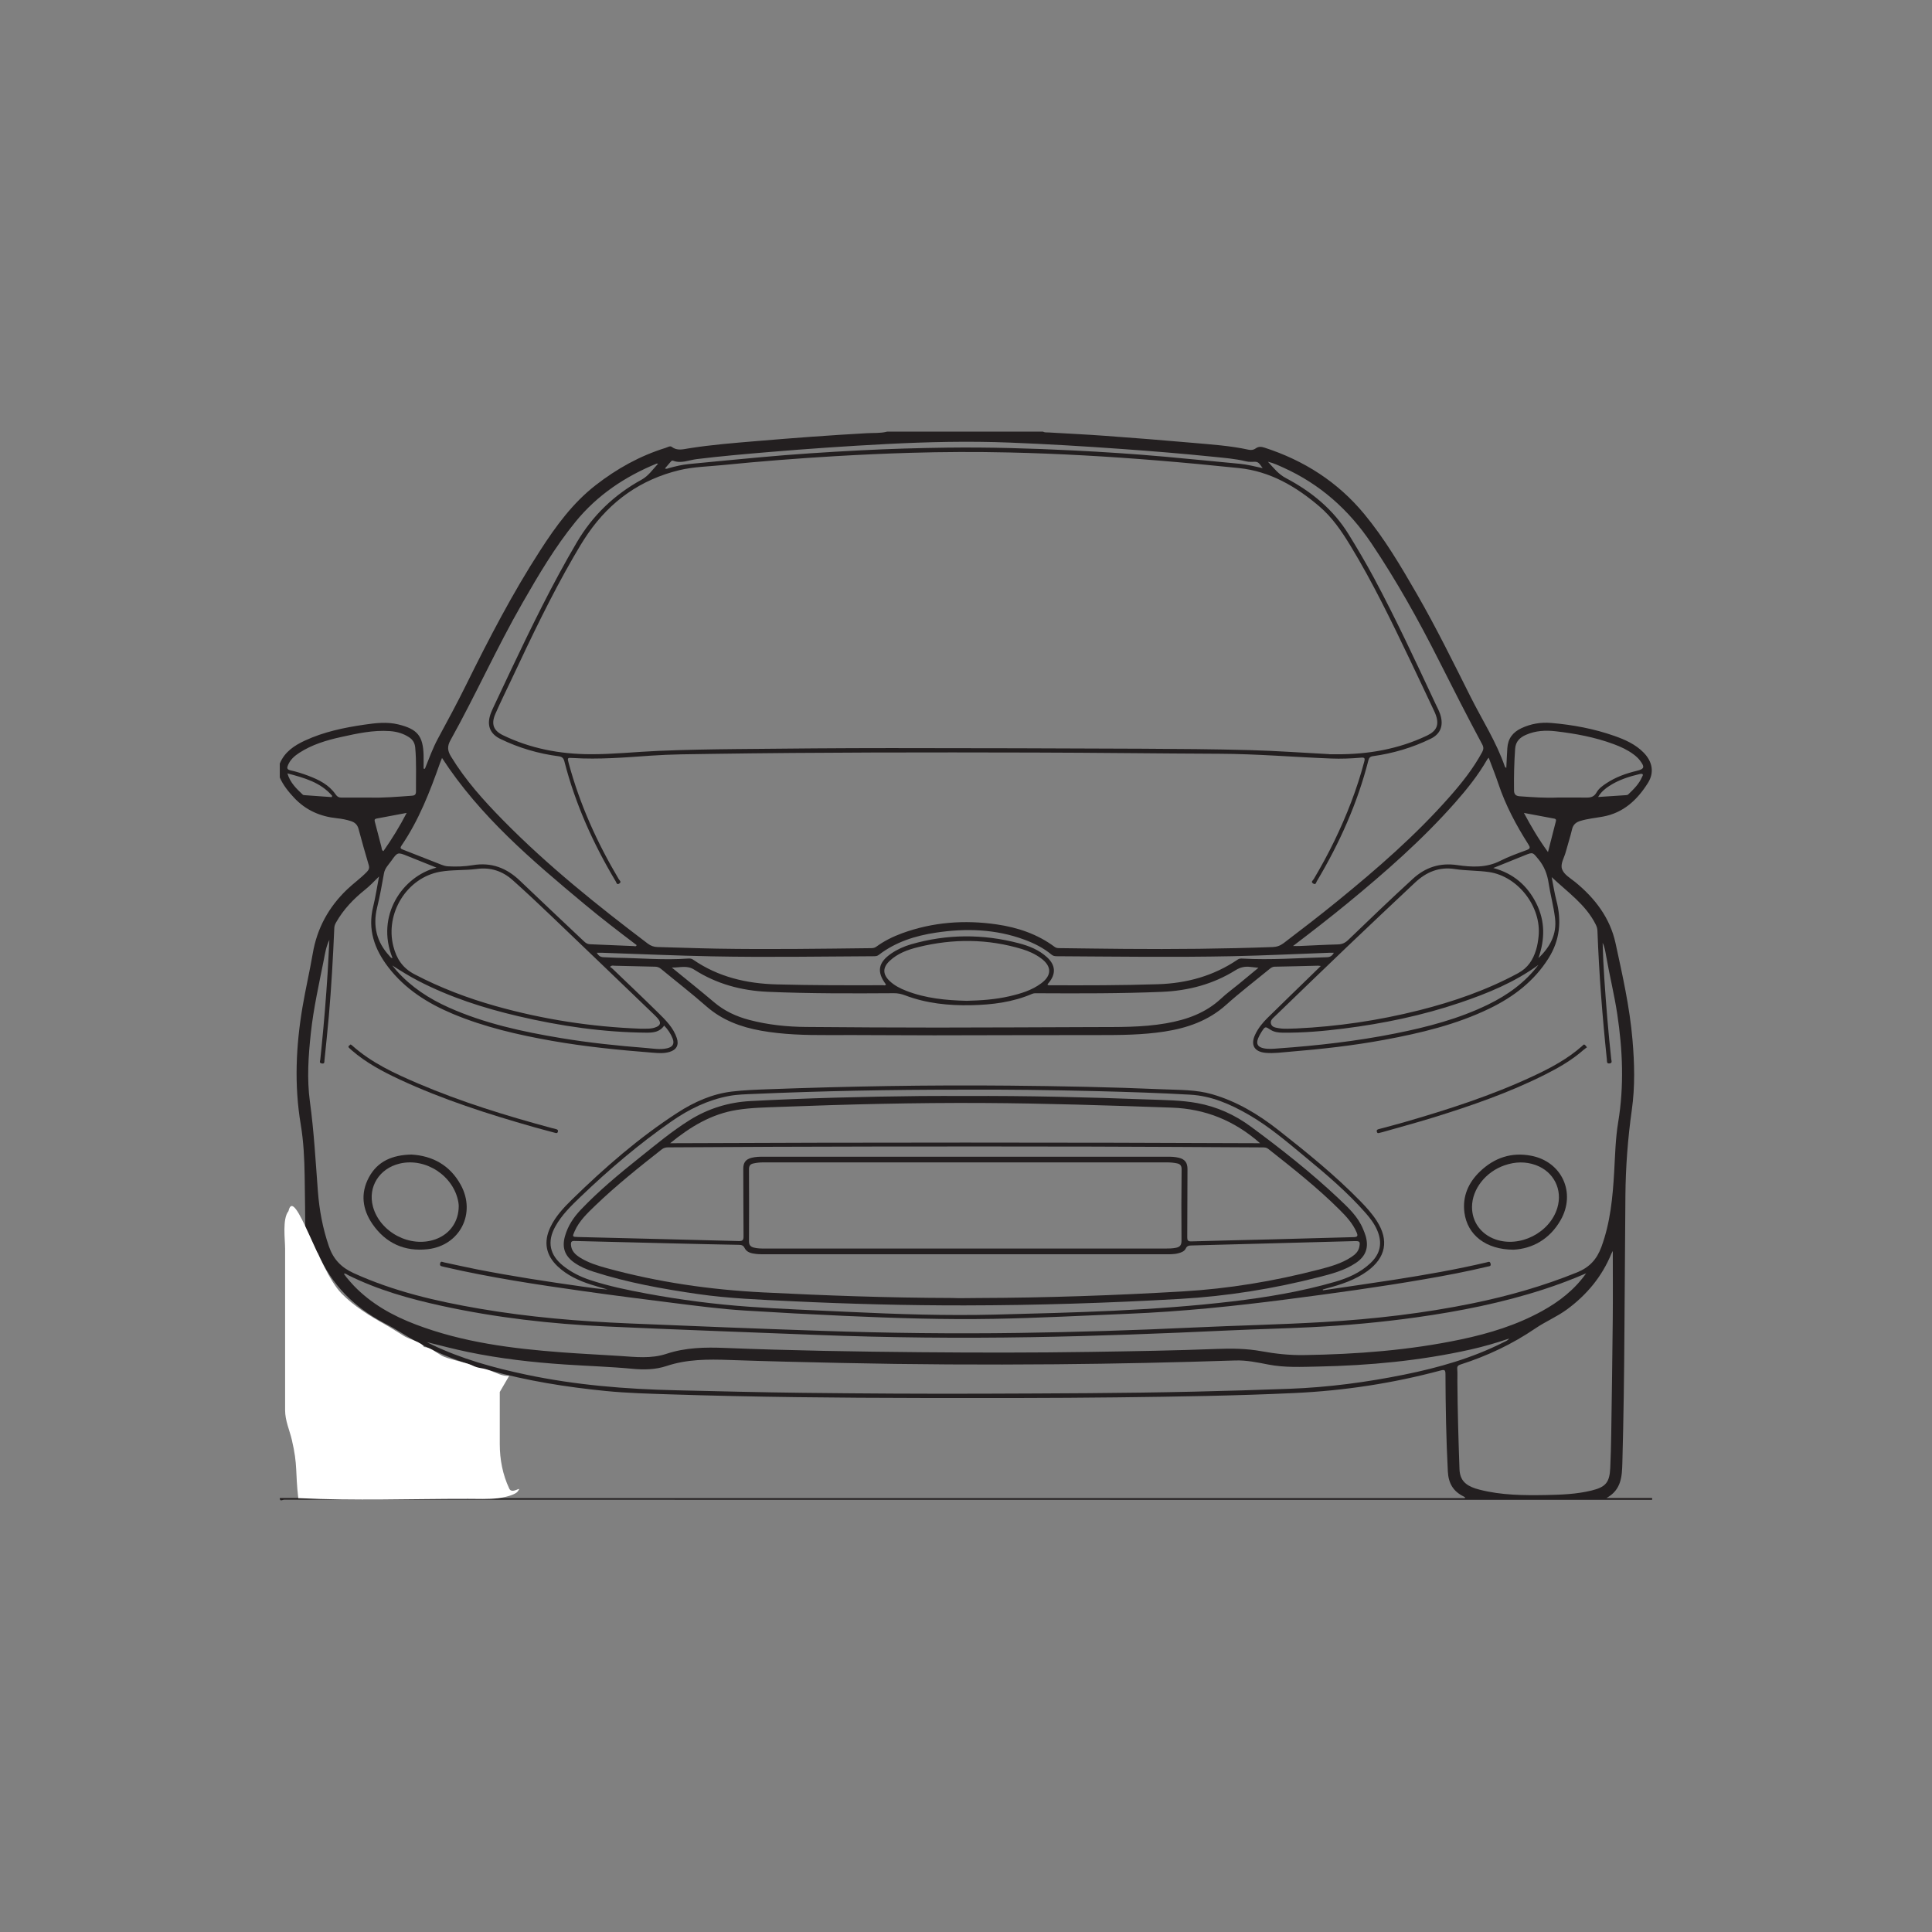 <?xml version="1.0" encoding="UTF-8"?>
<svg xmlns="http://www.w3.org/2000/svg" xmlns:xlink="http://www.w3.org/1999/xlink" width="360pt" height="360pt" viewBox="0 0 360 360" version="1.1">
<rect x="0" y="0" width="360" height="360" fill="#808080" stroke="none"/>
<g id="surface1">
<path style=" stroke:none;fill-rule:evenodd;fill:rgb(13.73%,12.16%,12.549%);fill-opacity:1;" d="M 61.816 148.531 C 61.844 148.453 61.871 148.375 61.898 148.297 C 59.746 145.785 56.746 144.953 53.555 144.109 C 54.086 145.902 55.27 146.984 56.43 148.082 C 56.504 148.148 56.645 148.16 56.754 148.168 C 58.441 148.293 60.129 148.41 61.816 148.531 M 297.785 148.508 C 299.621 148.387 301.281 148.277 302.945 148.168 C 303.117 148.156 303.285 148.145 303.418 148.012 C 304.414 147.051 305.41 146.094 305.961 144.789 C 306.035 144.621 306.23 144.414 306.051 144.246 C 305.961 144.16 305.723 144.188 305.566 144.223 C 303.543 144.699 301.578 145.324 299.828 146.477 C 299.066 146.977 298.355 147.551 297.785 148.508 M 75.777 151.473 C 73.844 151.84 72.023 152.188 70.199 152.52 C 69.758 152.602 69.758 152.816 69.863 153.191 C 70.285 154.742 70.668 156.301 71.078 157.852 C 71.145 158.102 71.086 158.43 71.445 158.594 C 73.027 156.336 74.469 154.008 75.777 151.473 M 283.961 151.477 C 285.309 154.012 286.711 156.387 288.445 158.77 C 288.961 156.738 289.43 154.883 289.914 153.031 C 289.992 152.738 289.91 152.594 289.629 152.539 C 287.777 152.191 285.926 151.844 283.961 151.477 M 81.332 161.672 C 79.391 160.895 77.668 160.203 75.945 159.512 C 74.098 158.77 74.082 158.762 72.922 160.395 C 72.402 161.133 71.719 161.758 71.547 162.738 C 71.172 164.859 70.789 166.984 70.277 169.074 C 69.426 172.547 70.18 175.559 72.605 178.164 C 72.742 178.309 72.844 178.551 73.137 178.512 C 69.945 170.629 75.012 163.285 81.332 161.672 M 278.254 161.738 C 282.031 162.758 284.594 165.016 286.258 168.309 C 287.938 171.633 287.879 175.051 286.668 178.523 C 288.816 176.496 290.125 174.082 289.758 171.074 C 289.496 168.883 288.898 166.734 288.562 164.547 C 288.312 162.887 287.754 161.43 286.672 160.113 C 285.594 158.805 285.668 158.742 284.059 159.395 C 282.176 160.156 280.293 160.914 278.254 161.738 M 235.281 87.23 C 234.41 85.988 234.41 86 233.137 86.059 C 232.797 86.074 232.445 86.031 232.113 85.949 C 230.145 85.473 228.133 85.324 226.133 85.117 C 220.41 84.527 214.672 84.062 208.934 83.652 C 202.043 83.156 195.148 82.746 188.246 82.473 C 180.555 82.168 172.871 82.34 165.195 82.738 C 157.891 83.117 150.598 83.617 143.312 84.23 C 138.812 84.609 134.312 85 129.828 85.547 C 128.367 85.727 126.926 86.426 125.41 85.844 C 125.215 85.766 125.09 85.91 124.977 86.043 C 124.625 86.449 124.273 86.859 123.906 87.285 C 124.199 87.438 124.402 87.293 124.613 87.234 C 125.832 86.895 127.062 86.594 128.324 86.473 C 132.734 86.043 137.145 85.617 141.555 85.215 C 147.836 84.637 154.125 84.234 160.418 83.91 C 165.766 83.637 171.121 83.477 176.473 83.41 C 184.305 83.309 192.133 83.547 199.957 83.934 C 205.676 84.215 211.391 84.594 217.094 85.102 C 221.738 85.516 226.375 85.992 231.016 86.422 C 232.438 86.555 233.816 86.918 235.281 87.23 M 73.094 179.895 C 73.375 180.238 73.645 180.59 73.941 180.918 C 76.637 183.934 79.949 186.09 83.609 187.727 C 90.281 190.711 97.355 192.242 104.516 193.43 C 109.77 194.305 115.062 194.859 120.371 195.273 C 121.684 195.379 123.004 195.637 124.324 195.328 C 125.367 195.086 125.719 194.484 125.328 193.492 C 124.977 192.602 124.445 191.816 123.754 191.102 C 122.949 192.312 121.723 192.43 120.461 192.422 C 112.395 192.359 104.465 191.199 96.629 189.367 C 90.145 187.852 83.832 185.828 77.898 182.746 C 76.25 181.891 74.676 180.91 73.094 179.895 M 286.66 179.797 C 282.203 183.051 277.184 185.102 272.027 186.848 C 264.977 189.238 257.719 190.734 250.344 191.664 C 246.578 192.137 242.793 192.469 238.984 192.422 C 238.199 192.41 237.426 192.324 236.754 191.887 C 235.754 191.238 235.754 191.223 235.078 192.262 C 234.832 192.648 234.602 193.055 234.434 193.477 C 234.016 194.527 234.363 195.102 235.484 195.336 C 236.375 195.52 237.254 195.426 238.148 195.359 C 245.496 194.836 252.805 194.008 260.035 192.562 C 265.969 191.375 271.797 189.852 277.27 187.191 C 280.93 185.41 284.176 183.078 286.66 179.797 M 68.891 148.617 C 71.457 148.691 74.008 148.465 76.562 148.285 C 77.043 148.25 77.52 148.254 77.512 147.496 C 77.488 144.762 77.621 142.031 77.371 139.301 C 77.293 138.453 76.926 137.836 76.23 137.379 C 75.141 136.668 73.93 136.32 72.656 136.23 C 69.543 136.008 66.527 136.676 63.527 137.34 C 60.801 137.941 58.129 138.746 55.75 140.289 C 54.871 140.859 54.105 141.543 53.676 142.539 C 53.441 143.086 53.43 143.391 54.164 143.551 C 55.281 143.797 56.387 144.148 57.457 144.555 C 59.41 145.293 61.273 146.211 62.512 147.992 C 62.809 148.422 63.121 148.625 63.625 148.621 C 65.383 148.609 67.137 148.617 68.891 148.617 M 290.305 148.609 C 292.09 148.609 293.875 148.598 295.66 148.617 C 296.453 148.625 297.059 148.441 297.492 147.664 C 297.895 146.934 298.602 146.43 299.301 145.965 C 301.027 144.816 302.938 144.129 304.934 143.648 C 306.418 143.297 306.535 142.938 305.559 141.676 C 305.219 141.238 304.812 140.875 304.371 140.551 C 303.25 139.719 302 139.145 300.703 138.664 C 297.203 137.363 293.562 136.688 289.871 136.262 C 287.988 136.043 286.137 136.145 284.367 136.914 C 283.207 137.414 282.418 138.16 282.324 139.531 C 282.141 142.117 282.078 144.707 282.117 147.297 C 282.129 147.934 282.379 148.316 283.148 148.371 C 285.535 148.543 287.914 148.719 290.305 148.609 M 180.129 186.488 C 182.805 186.422 185.473 186.242 188.094 185.637 C 190.203 185.148 192.273 184.535 194.039 183.211 C 196.008 181.738 195.98 180.055 194.008 178.586 C 192.934 177.789 191.73 177.238 190.457 176.852 C 184.047 174.914 177.594 174.883 171.121 176.473 C 169.156 176.957 167.254 177.641 165.746 179.074 C 164.445 180.309 164.469 181.551 165.77 182.793 C 166.66 183.641 167.738 184.184 168.871 184.625 C 172.492 186.035 176.289 186.391 180.129 186.488 M 240.934 176.277 C 241.523 176.277 241.859 176.289 242.195 176.273 C 244.551 176.176 246.91 176.035 249.266 175.98 C 250.078 175.965 250.66 175.688 251.234 175.133 C 255.211 171.301 259.199 167.477 263.273 163.746 C 265.637 161.586 268.324 160.734 271.52 161.195 C 274.227 161.586 276.938 161.73 279.535 160.414 C 281.117 159.609 282.809 159.012 284.477 158.395 C 285.184 158.133 285.141 157.891 284.785 157.332 C 282.512 153.758 280.531 150.039 279.184 146 C 278.652 144.406 278.016 142.848 277.391 141.176 C 277.238 141.371 277.156 141.453 277.102 141.547 C 275.434 144.457 273.344 147.059 271.137 149.562 C 265.043 156.465 258.141 162.512 251.043 168.344 C 247.801 171.004 244.484 173.574 240.934 176.277 M 82.363 141.234 C 82.227 141.582 82.102 141.871 81.996 142.164 C 80.098 147.539 78.047 152.84 74.801 157.582 C 74.508 158.016 74.672 158.156 75.074 158.312 C 77.48 159.25 79.883 160.211 82.293 161.145 C 82.66 161.289 83.062 161.402 83.453 161.426 C 85.008 161.52 86.578 161.465 88.102 161.211 C 91.582 160.633 94.41 161.734 96.898 164.121 C 100.844 167.906 104.836 171.637 108.805 175.395 C 109.129 175.699 109.441 175.926 109.922 175.945 C 112.652 176.047 115.383 176.18 118.113 176.289 C 118.273 176.297 118.52 176.434 118.625 176.105 C 115.355 173.625 112.09 171.129 108.934 168.496 C 99.16 160.348 89.449 152.133 82.363 141.234 M 248.543 177.531 C 248.203 177.531 247.973 177.523 247.746 177.531 C 241.703 177.75 235.664 178.051 229.621 178.176 C 218.711 178.398 207.801 178.242 196.891 178.18 C 196.539 178.176 196.234 178.129 195.938 177.883 C 194.445 176.637 192.723 175.773 190.906 175.102 C 185.527 173.109 179.988 172.941 174.395 173.785 C 170.551 174.363 166.887 175.512 163.742 177.934 C 163.469 178.145 163.176 178.176 162.852 178.18 C 152.832 178.234 142.812 178.398 132.797 178.203 C 125.949 178.074 119.105 177.762 112.258 177.535 C 111.934 177.523 111.605 177.535 111.211 177.535 C 111.543 178.164 111.973 178.355 112.535 178.367 C 113.285 178.375 114.031 178.453 114.777 178.461 C 119.266 178.516 123.746 178.945 128.238 178.609 C 128.562 178.586 128.863 178.617 129.141 178.809 C 133.848 182.062 139.129 183.285 144.785 183.43 C 151.348 183.602 157.91 183.605 164.473 183.582 C 164.68 183.582 164.934 183.703 165.09 183.445 C 163.316 181.105 163.617 179.355 166.074 177.672 C 167.199 176.902 168.434 176.348 169.734 175.969 C 176.414 174.031 183.121 174 189.836 175.758 C 191.766 176.262 193.617 176.996 195.113 178.383 C 196.715 179.867 196.789 181.492 195.387 183.172 C 195.305 183.273 195.156 183.355 195.234 183.547 C 195.312 183.559 195.395 183.586 195.473 183.586 C 202.242 183.617 209.004 183.613 215.77 183.395 C 221.168 183.223 226.145 181.844 230.629 178.801 C 230.922 178.602 231.215 178.598 231.535 178.617 C 236.773 178.918 242.004 178.504 247.238 178.367 C 247.793 178.352 248.223 178.148 248.543 177.531 M 234.496 180.328 C 233.855 180.262 233.426 180.227 233 180.172 C 232.004 180.047 231.133 180.219 230.238 180.777 C 226.043 183.398 221.441 184.609 216.5 184.816 C 208.812 185.137 201.129 185.117 193.441 185.078 C 193.07 185.074 192.691 185.035 192.332 185.188 C 188.699 186.754 184.855 187.223 180.953 187.305 C 176.754 187.391 172.617 186.973 168.656 185.469 C 167.969 185.207 167.301 185.062 166.566 185.07 C 158.734 185.121 150.906 185.145 143.078 184.809 C 138.129 184.594 133.531 183.348 129.371 180.688 C 128.004 179.812 126.734 180.316 125.18 180.289 C 127.949 182.551 130.539 184.613 133.062 186.754 C 134.996 188.395 137.211 189.414 139.633 190.051 C 143.105 190.965 146.652 191.332 150.23 191.359 C 158.348 191.422 166.469 191.477 174.586 191.473 C 184.32 191.473 194.051 191.41 203.785 191.383 C 208.301 191.367 212.824 191.461 217.305 190.676 C 221.113 190.012 224.633 188.77 227.531 186.07 C 228.578 185.09 229.754 184.242 230.867 183.328 C 232.035 182.367 233.203 181.398 234.496 180.328 M 241.516 191.641 C 249.266 191.281 256.906 190.145 264.426 188.254 C 270.828 186.641 277.027 184.496 282.863 181.344 C 284.707 180.348 285.652 178.863 286.223 176.996 C 286.477 176.168 286.609 175.316 286.695 174.457 C 287.246 168.98 282.887 163.281 277.438 162.492 C 275.344 162.191 273.191 162.262 271.098 161.934 C 268.117 161.473 265.738 162.512 263.645 164.48 C 259.41 168.461 255.172 172.449 250.969 176.461 C 246.473 180.754 242.008 185.078 237.535 189.395 C 237.145 189.77 236.645 190.16 236.832 190.773 C 237.027 191.418 237.68 191.477 238.242 191.582 C 239.328 191.781 240.422 191.652 241.516 191.641 M 119.262 191.68 C 120.383 191.672 121.375 191.77 122.301 191.367 C 123.051 191.043 123.18 190.582 122.695 189.941 C 122.418 189.578 122.082 189.254 121.754 188.938 C 115.422 182.855 109.098 176.77 102.75 170.707 C 100.379 168.438 97.984 166.191 95.539 164.008 C 93.652 162.324 91.461 161.57 88.859 161.914 C 86.586 162.215 84.234 162.039 81.984 162.441 C 75.797 163.555 71.734 170.184 73.293 176.32 C 73.879 178.625 75.004 180.375 77.23 181.539 C 82.07 184.074 87.129 185.992 92.371 187.469 C 101.211 189.957 110.23 191.336 119.262 191.68 M 79.539 250.082 C 79.789 250.215 80.039 250.348 80.297 250.473 C 85.953 253.207 91.957 254.863 98.078 256.152 C 107.234 258.082 116.512 258.84 125.848 259.055 C 133.82 259.238 141.793 259.445 149.766 259.535 C 160.91 259.664 172.051 259.73 183.195 259.691 C 196.324 259.641 209.453 259.617 222.578 259.312 C 228.48 259.176 234.379 259.004 240.277 258.781 C 247.484 258.512 254.602 257.57 261.66 256.141 C 268.074 254.844 274.336 253.062 280.211 250.094 C 280.523 249.934 280.883 249.836 281.234 249.41 C 278.742 250.262 276.371 250.938 273.965 251.477 C 264.633 253.562 255.168 254.445 245.625 254.637 C 242.52 254.699 239.418 254.863 236.328 254.262 C 234.301 253.867 232.254 253.438 230.172 253.504 C 219.035 253.867 207.898 254.117 196.754 254.211 C 183.422 254.324 170.094 254.258 156.762 253.965 C 149.797 253.812 142.832 253.66 135.871 253.41 C 131.91 253.266 128.004 253.266 124.184 254.539 C 122.141 255.219 119.992 255.262 117.855 255.055 C 113.672 254.66 109.469 254.535 105.277 254.254 C 99.211 253.852 93.184 253.164 87.23 251.93 C 84.645 251.395 82.098 250.723 79.539 250.082 M 59.156 233.305 C 59.156 233.613 59.152 233.922 59.156 234.23 C 59.215 240.965 59.273 247.703 59.344 254.434 C 59.41 260.91 59.461 267.387 59.734 273.855 C 59.828 276.059 60.461 276.922 62.539 277.547 C 63.359 277.797 64.211 277.98 65.062 278.094 C 69.699 278.715 74.359 278.742 79.016 278.395 C 81.281 278.227 83.539 277.934 85.66 277.027 C 87.004 276.453 87.676 275.551 87.758 274.004 C 88.102 267.734 88.121 261.461 88.242 255.188 C 88.254 254.617 88.055 254.402 87.535 254.238 C 84.242 253.191 81.055 251.887 78.016 250.234 C 75.945 249.109 74 247.777 71.898 246.695 C 66.141 243.723 61.727 239.438 59.156 233.305 M 300.52 233.102 C 300.391 233.344 300.316 233.461 300.266 233.582 C 298.52 237.855 295.688 241.262 291.992 243.984 C 290.129 245.355 287.973 246.246 286.086 247.535 C 281.762 250.477 277.113 252.664 272.156 254.254 C 271.719 254.395 271.492 254.566 271.535 255.09 C 271.602 255.863 271.555 256.645 271.562 257.422 C 271.598 262.859 271.762 268.297 271.953 273.734 C 272.027 275.871 273.152 276.754 274.879 277.344 C 275.148 277.434 275.426 277.512 275.707 277.582 C 279.766 278.621 283.91 278.652 288.055 278.578 C 290.902 278.523 293.754 278.422 296.543 277.742 C 299.199 277.098 299.926 276.238 300.047 273.512 C 300.137 271.469 300.195 269.422 300.227 267.379 C 300.336 260.211 300.445 253.043 300.512 245.875 C 300.555 241.676 300.52 237.473 300.52 233.102 M 295.551 237.266 C 292.941 238.398 290.289 239.398 287.586 240.273 C 279.879 242.773 271.965 244.34 263.953 245.465 C 257.422 246.383 250.863 246.98 244.281 247.305 C 239.191 247.559 234.098 247.668 229.008 247.906 C 216.699 248.48 204.387 248.957 192.07 249.164 C 178.797 249.387 165.527 249.258 152.262 248.742 C 139.176 248.234 126.086 247.762 113.004 247.168 C 102.703 246.699 92.473 245.539 82.383 243.344 C 76.332 242.027 70.391 240.359 64.816 237.578 C 64.602 237.469 64.418 237.234 64.074 237.344 C 64.254 237.59 64.41 237.832 64.59 238.047 C 65.039 238.574 65.477 239.105 65.957 239.602 C 69.203 242.965 73.184 245.176 77.5 246.812 C 86.254 250.141 95.434 251.293 104.688 251.988 C 108.277 252.262 111.871 252.422 115.461 252.66 C 118.387 252.852 121.32 253.215 124.191 252.262 C 127.75 251.082 131.402 251.016 135.109 251.168 C 147.246 251.66 159.395 251.855 171.543 251.965 C 182.078 252.059 192.617 252.07 203.152 251.906 C 211.012 251.785 218.867 251.664 226.723 251.355 C 229.516 251.246 232.293 251.277 235.062 251.781 C 237.664 252.258 240.277 252.539 242.953 252.5 C 252.812 252.348 262.609 251.613 272.277 249.57 C 277.527 248.461 282.629 246.898 287.359 244.285 C 290.562 242.516 293.402 240.309 295.551 237.266 M 272.953 279.156 C 272.969 279.105 272.984 279.059 273 279.012 C 272.91 278.957 272.828 278.891 272.73 278.844 C 270.781 277.898 269.895 276.379 269.785 274.18 C 269.469 268.137 269.363 262.098 269.34 256.051 C 269.336 255.305 269.211 255.16 268.449 255.367 C 259.527 257.758 250.438 259.141 241.215 259.57 C 230.172 260.09 219.121 260.246 208.066 260.379 C 195.945 260.523 183.824 260.508 171.703 260.492 C 156.184 260.469 140.668 260.328 125.156 259.828 C 121.043 259.691 116.922 259.594 112.828 259.188 C 105.496 258.453 98.227 257.309 91.121 255.312 C 90.559 255.156 86.746 278.875 86.82 279.156 Z M 236.254 86.035 C 237.371 87.246 238.23 88.359 239.594 89.078 C 244.344 91.586 248.414 94.895 251.285 99.543 C 252.934 102.211 254.523 104.91 256.008 107.672 C 260.102 115.301 263.742 123.152 267.414 130.988 C 267.816 131.844 268.289 132.668 268.504 133.605 C 268.93 135.453 268.27 136.832 266.586 137.656 C 263.168 139.324 259.574 140.383 255.816 140.902 C 255.301 140.977 255.102 141.211 254.977 141.688 C 252.938 149.691 249.59 157.141 245.367 164.211 C 245.238 164.43 245.199 164.926 244.715 164.645 C 244.16 164.328 244.66 164.039 244.793 163.812 C 246.172 161.488 247.465 159.117 248.645 156.68 C 250.941 151.934 252.852 147.043 254.203 141.938 C 254.387 141.25 254.262 141.121 253.551 141.184 C 251.715 141.344 249.875 141.41 248.031 141.34 C 241.129 141.074 234.242 140.48 227.328 140.453 C 215.754 140.406 204.18 140.254 192.605 140.227 C 172.594 140.176 152.582 140.18 132.574 140.473 C 128.805 140.527 125.031 140.543 121.266 140.805 C 116.441 141.145 111.621 141.543 106.773 141.246 C 105.695 141.176 105.695 141.191 105.973 142.223 C 108.035 149.883 111.266 157.035 115.312 163.84 C 115.441 164.062 115.863 164.316 115.402 164.629 C 114.93 164.949 114.867 164.461 114.738 164.242 C 110.539 157.223 107.207 149.828 105.168 141.887 C 105.008 141.27 104.742 141.008 104.102 140.922 C 100.312 140.426 96.688 139.367 93.242 137.691 C 91.477 136.836 90.762 135.414 91.262 133.516 C 91.395 133.02 91.594 132.531 91.809 132.066 C 92.914 129.695 94.031 127.332 95.152 124.969 C 99 116.863 102.922 108.805 107.48 101.059 C 110.441 96.031 114.465 92.176 119.543 89.387 C 120.852 88.668 121.613 87.484 122.625 86.398 C 122.453 86.391 122.391 86.367 122.348 86.387 C 116.445 88.805 111.277 92.266 107.223 97.246 C 103.414 101.926 100.363 107.109 97.367 112.328 C 92.566 120.688 88.633 129.5 83.945 137.918 C 83.309 139.059 83.379 139.887 84.027 140.949 C 86.723 145.387 90.168 149.211 93.785 152.887 C 102.086 161.324 111.293 168.699 120.711 175.832 C 121.27 176.254 121.84 176.449 122.527 176.465 C 126.238 176.555 129.949 176.703 133.664 176.766 C 143.219 176.926 152.777 176.789 162.336 176.676 C 162.688 176.672 162.988 176.621 163.293 176.398 C 164.77 175.324 166.391 174.52 168.102 173.895 C 173.824 171.812 179.719 171.379 185.707 172.246 C 189.621 172.816 193.312 174.047 196.531 176.449 C 196.84 176.68 197.168 176.668 197.512 176.672 C 201.539 176.719 205.57 176.781 209.602 176.812 C 218.785 176.891 227.969 176.801 237.148 176.469 C 237.93 176.441 238.562 176.211 239.195 175.734 C 242.562 173.176 245.914 170.594 249.195 167.922 C 256.59 161.898 263.781 155.656 270.102 148.48 C 272.391 145.887 274.539 143.188 276.188 140.125 C 276.461 139.625 276.469 139.219 276.184 138.691 C 273.398 133.496 270.727 128.246 268.07 122.98 C 264.301 115.508 260.223 108.207 255.543 101.242 C 251.344 94.992 245.957 90.191 239.07 87.102 C 238.215 86.719 237.371 86.305 236.254 86.035 M 61.371 175.141 C 60.762 176.355 60.574 177.652 60.32 178.938 C 59.422 183.449 58.41 187.938 57.918 192.52 C 57.461 196.766 57.168 201.039 57.746 205.273 C 58.504 210.812 58.809 216.383 59.23 221.945 C 59.496 225.453 60.133 228.887 61.285 232.234 C 62.102 234.621 63.555 236.156 65.871 237.215 C 73.375 240.637 81.305 242.473 89.367 243.855 C 98.602 245.438 107.918 246.211 117.27 246.602 C 129.234 247.109 141.199 247.582 153.168 247.984 C 165.367 248.398 177.574 248.547 189.785 248.371 C 200.605 248.219 211.426 247.875 222.238 247.371 C 230.348 246.988 238.465 246.824 246.57 246.348 C 255.973 245.797 265.312 244.727 274.543 242.828 C 281.141 241.473 287.59 239.629 293.855 237.094 C 296.195 236.145 297.543 234.656 298.395 232.352 C 300.062 227.828 300.504 223.125 300.777 218.379 C 300.957 215.273 301.016 212.156 301.527 209.09 C 302.641 202.367 302.363 195.676 301.355 188.977 C 300.801 185.305 299.902 181.707 299.266 178.051 C 299.125 177.246 299 176.434 298.629 175.684 C 298.684 177.902 298.793 180.105 298.938 182.305 C 299.273 187.332 299.684 192.348 300.23 197.355 C 300.262 197.637 300.5 198.09 299.91 198.156 C 299.332 198.219 299.449 197.75 299.418 197.449 C 298.582 189.461 297.957 181.457 297.66 173.43 C 297.645 172.98 297.512 172.602 297.312 172.211 C 295.461 168.551 292.145 166.273 289.133 163.438 C 289.445 165.004 289.652 166.418 290.012 167.793 C 291.008 171.598 290.668 175.184 288.543 178.562 C 285.863 182.824 282.043 185.738 277.59 187.902 C 271.352 190.934 264.668 192.512 257.898 193.766 C 252.094 194.84 246.234 195.488 240.355 195.973 C 238.867 196.098 237.379 196.309 235.875 196.184 C 233.73 196.004 232.977 194.73 233.871 192.805 C 234.426 191.613 235.242 190.602 236.164 189.691 C 238.973 186.926 241.812 184.188 244.637 181.438 C 245.102 180.984 245.562 180.531 246.113 179.996 C 245.852 179.965 245.742 179.941 245.637 179.941 C 242.93 180.008 240.227 180.086 237.52 180.129 C 237.059 180.137 236.777 180.383 236.469 180.633 C 233.797 182.824 231.047 184.926 228.48 187.23 C 225.168 190.203 221.227 191.566 216.945 192.223 C 212.887 192.844 208.805 192.875 204.715 192.871 C 194.496 192.855 184.273 192.914 174.051 192.918 C 167.457 192.922 160.863 192.844 154.27 192.871 C 150.09 192.887 145.922 192.789 141.797 192.051 C 138.031 191.375 134.562 190.094 131.617 187.512 C 128.871 185.098 125.977 182.859 123.16 180.531 C 122.824 180.254 122.496 180.137 122.07 180.129 C 119.562 180.078 117.059 180.004 114.555 179.953 C 114.293 179.949 113.996 179.82 113.672 180.156 C 113.844 180.285 114.016 180.391 114.16 180.531 C 116.984 183.242 119.824 185.934 122.617 188.684 C 124.027 190.07 125.465 191.477 126.113 193.43 C 126.547 194.727 126.047 195.633 124.742 196.016 C 123.723 196.316 122.68 196.238 121.652 196.156 C 115.34 195.66 109.043 195.039 102.805 193.938 C 96.508 192.824 90.293 191.395 84.371 188.918 C 79.688 186.953 75.48 184.305 72.344 180.215 C 69.781 176.871 68.473 173.203 69.539 168.922 C 69.98 167.145 70.242 165.324 70.629 163.32 C 69.684 164.262 68.891 165.09 67.996 165.805 C 65.871 167.508 64.004 169.453 62.645 171.844 C 62.461 172.168 62.312 172.488 62.293 172.887 C 62.055 178.379 61.754 183.867 61.273 189.344 C 61.031 192.094 60.734 194.844 60.457 197.594 C 60.43 197.879 60.516 198.262 59.965 198.16 C 59.43 198.066 59.645 197.746 59.676 197.453 C 59.762 196.68 59.832 195.906 59.914 195.137 C 60.379 190.551 60.75 185.965 61.043 181.367 C 61.172 179.293 61.262 177.215 61.371 175.141 M 247.691 140.523 L 247.691 140.547 C 248.152 140.547 248.613 140.543 249.074 140.547 C 254.93 140.574 260.57 139.602 265.902 137.066 C 267.676 136.219 268.207 135.094 267.543 133.223 C 267.445 132.953 267.328 132.688 267.207 132.43 C 265.719 129.285 264.246 126.137 262.746 123 C 259.27 115.738 255.773 108.484 251.582 101.598 C 249.961 98.941 248.227 96.387 245.812 94.336 C 241.449 90.625 236.672 87.824 230.859 87.219 C 225.852 86.699 220.84 86.223 215.824 85.812 C 206.555 85.055 197.277 84.52 187.98 84.309 C 181.879 84.172 175.777 84.195 169.676 84.375 C 165.012 84.512 160.355 84.723 155.699 84.996 C 148.664 85.41 141.633 85.961 134.621 86.664 C 131.93 86.934 129.203 86.977 126.57 87.613 C 119.418 89.344 113.781 93.332 109.602 99.367 C 108.621 100.785 107.738 102.273 106.879 103.766 C 102.66 111.07 99.035 118.672 95.453 126.297 C 94.402 128.531 93.297 130.746 92.309 133.008 C 91.465 134.938 91.969 136.148 93.711 136.992 C 98.855 139.488 104.324 140.516 110 140.539 C 114.234 140.555 118.449 140.094 122.672 139.914 C 127.531 139.707 132.398 139.629 137.262 139.578 C 146.848 139.48 156.434 139.395 166.02 139.395 C 181.594 139.395 197.168 139.445 212.746 139.512 C 219.48 139.543 226.215 139.594 232.949 139.773 C 237.867 139.906 242.777 140.266 247.691 140.523 M 165.305 80.43 L 194.332 80.43 C 194.68 80.625 195.062 80.559 195.43 80.582 C 198.934 80.793 202.445 80.953 205.945 81.211 C 211.395 81.609 216.844 82.035 222.289 82.52 C 225.754 82.832 229.234 83.047 232.645 83.797 C 233.125 83.902 233.602 83.84 233.965 83.566 C 234.531 83.145 235.07 83.234 235.664 83.426 C 243.008 85.809 249.281 89.816 254.215 95.789 C 258.004 100.375 261.016 105.484 263.977 110.621 C 267.586 116.879 270.766 123.355 274 129.805 C 276.172 134.145 278.832 138.246 280.418 142.871 C 280.438 142.934 280.527 142.973 280.676 143.102 C 280.746 141.812 280.789 140.617 280.867 139.43 C 280.98 137.609 281.898 136.438 283.484 135.691 C 285.242 134.867 287.102 134.547 289.027 134.711 C 293.051 135.051 297.008 135.785 300.824 137.129 C 302.812 137.828 304.734 138.68 306.25 140.219 C 307.895 141.887 308.301 143.922 307.07 145.887 C 305.105 149.02 302.535 151.453 298.699 152.16 C 297.285 152.418 295.848 152.547 294.465 152.969 C 293.668 153.215 293.137 153.641 292.93 154.523 C 292.598 155.949 292.129 157.344 291.754 158.758 C 291.473 159.828 290.707 160.961 291.07 161.961 C 291.441 162.988 292.609 163.621 293.504 164.348 C 297.191 167.359 300.004 171.027 301.027 175.727 C 302.32 181.676 303.668 187.629 304.188 193.719 C 304.562 198.086 304.684 202.461 304.066 206.812 C 303.32 212.117 302.918 217.441 302.871 222.797 C 302.801 231.086 302.738 239.375 302.691 247.668 C 302.641 255.984 302.531 264.305 302.301 272.621 C 302.234 275.105 302.117 277.621 299.348 279.129 L 307.852 279.129 C 307.781 279.238 308.02 279.496 307.68 279.477 C 307.477 279.465 307.277 279.473 307.074 279.473 C 222.352 279.473 137.633 279.473 52.91 279.449 C 52.688 279.449 52.109 279.875 52.133 279.129 L 60.309 279.129 C 58.297 277.676 57.586 276.328 57.504 273.984 C 57.133 263.488 57.113 252.98 56.988 242.477 C 56.891 234.688 56.906 226.895 56.77 219.102 C 56.715 215.914 56.57 212.707 56.043 209.559 C 54.805 202.199 55.141 194.879 56.379 187.578 C 56.941 184.262 57.711 180.984 58.277 177.672 C 59.078 172.961 61.242 169.016 64.68 165.73 C 65.867 164.598 67.211 163.648 68.359 162.465 C 68.738 162.074 68.871 161.727 68.707 161.184 C 68.047 158.953 67.41 156.715 66.812 154.469 C 66.602 153.676 66.137 153.246 65.398 153.004 C 64.547 152.727 63.668 152.559 62.785 152.469 C 59.66 152.148 56.973 150.969 54.797 148.645 C 53.73 147.504 52.77 146.312 52.133 144.875 L 52.133 142.285 C 53.027 140.105 54.832 138.914 56.852 137.98 C 60.359 136.363 64.098 135.582 67.891 135.031 C 70 134.723 72.105 134.469 74.23 134.988 C 77.766 135.852 78.832 137.117 78.93 140.723 C 78.949 141.559 78.93 142.395 78.93 143.23 C 79.012 143.234 79.094 143.238 79.176 143.242 C 79.949 141.336 80.641 139.395 81.629 137.574 C 83.422 134.266 85.211 130.949 86.875 127.574 C 91.102 119.008 95.496 110.543 100.688 102.516 C 103.586 98.031 106.711 93.738 110.984 90.414 C 114.926 87.344 119.215 84.949 123.996 83.465 C 124.375 83.348 124.848 83.031 125.145 83.254 C 126.184 84.047 127.246 83.719 128.355 83.543 C 132.504 82.879 136.695 82.551 140.875 82.199 C 147.758 81.617 154.641 81.102 161.539 80.719 C 162.793 80.648 164.07 80.754 165.305 80.43 "/>
<path style=" stroke:none;fill-rule:evenodd;fill:rgb(13.73%,12.16%,12.549%);fill-opacity:1;" d="M 179.453 203.043 C 165.531 203.039 153.07 203.293 140.617 203.832 C 139.008 203.902 137.387 203.926 135.801 204.227 C 131.887 204.965 128.375 206.688 125.145 208.934 C 119.082 213.145 113.473 217.926 108.148 223.031 C 106.402 224.703 104.66 226.398 103.473 228.543 C 101.902 231.371 102.418 233.859 104.949 235.875 C 106.453 237.07 108.145 237.918 109.961 238.516 C 113.41 239.652 116.957 240.383 120.52 241.043 C 126.832 242.215 133.195 243.039 139.598 243.492 C 145.711 243.93 151.84 244.152 157.965 244.441 C 167.137 244.875 176.316 245.191 185.504 244.953 C 200.234 244.57 214.973 244.234 229.625 242.5 C 236.086 241.73 242.492 240.66 248.754 238.852 C 251.176 238.148 253.461 237.148 255.336 235.391 C 257.227 233.617 257.641 231.59 256.605 229.203 C 256.086 228 255.301 226.977 254.441 226 C 251.098 222.203 247.27 218.93 243.383 215.723 C 239.926 212.863 236.523 209.918 232.605 207.672 C 229.238 205.738 225.734 204.199 221.773 203.977 C 216.109 203.652 210.441 203.473 204.773 203.328 C 195.852 203.102 186.926 202.996 179.453 203.043 M 246.504 240.43 C 250.938 239.773 255.379 239.148 259.809 238.457 C 265.578 237.559 271.328 236.559 277.016 235.223 C 277.301 235.152 277.617 234.941 277.746 235.457 C 277.883 235.984 277.473 235.941 277.199 236.008 C 273.34 236.934 269.441 237.672 265.531 238.348 C 257 239.824 248.426 240.996 239.84 242.109 C 230.023 243.383 220.184 244.398 210.281 244.801 C 201.914 245.141 193.547 245.598 185.172 245.746 C 175.93 245.914 166.691 245.613 157.457 245.199 C 151.246 244.922 145.035 244.59 138.832 244.203 C 134.324 243.922 129.84 243.336 125.359 242.773 C 119.797 242.074 114.23 241.367 108.68 240.582 C 100.023 239.363 91.383 238.055 82.855 236.09 C 82.742 236.062 82.633 236.027 82.52 236.004 C 82.203 235.934 81.891 235.883 82.016 235.406 C 82.145 234.922 82.438 235.156 82.691 235.211 C 84.742 235.648 86.789 236.117 88.848 236.523 C 95.398 237.805 101.992 238.816 108.598 239.746 C 110.133 239.961 111.668 240.18 113.227 240.285 C 112.199 239.98 111.164 239.695 110.145 239.371 C 107.848 238.641 105.688 237.645 103.91 235.969 C 101.707 233.895 101.246 231.418 102.551 228.676 C 103.504 226.664 105.004 225.055 106.566 223.527 C 112.672 217.566 119.086 211.961 126.273 207.32 C 129.355 205.328 132.711 203.828 136.406 203.391 C 138.605 203.129 140.828 203.051 143.043 202.969 C 158.031 202.414 173.031 202.152 188.031 202.293 C 197.59 202.383 207.145 202.562 216.695 202.977 C 219.762 203.109 222.863 203.023 225.863 203.895 C 230.473 205.227 234.492 207.652 238.227 210.586 C 243.523 214.746 248.762 218.988 253.48 223.816 C 254.609 224.969 255.688 226.168 256.562 227.531 C 258.852 231.121 258.23 234.34 254.793 236.848 C 252.516 238.508 249.898 239.355 247.223 240.07 C 246.977 240.137 246.73 240.215 246.484 240.285 C 246.492 240.332 246.496 240.383 246.504 240.43 "/>
<path style=" stroke:none;fill-rule:evenodd;fill:rgb(13.73%,12.16%,12.549%);fill-opacity:1;" d="M 274.289 224.887 C 274.273 227.648 275.926 229.957 278.602 230.922 C 283.168 232.566 288.785 229.73 290.184 225.078 C 291.215 221.66 289.516 218.301 286.152 217.09 C 284.23 216.398 282.312 216.477 280.406 217.121 C 276.844 218.328 274.305 221.562 274.289 224.887 M 282.012 232.863 C 276.855 232.844 273.422 230.102 272.875 225.953 C 272.477 222.914 273.617 220.348 275.793 218.27 C 278.457 215.723 281.652 214.656 285.297 215.352 C 291.047 216.445 293.707 222.266 290.793 227.363 C 288.719 230.984 285.457 232.688 282.012 232.863 "/>
<path style=" stroke:none;fill-rule:evenodd;fill:rgb(13.73%,12.16%,12.549%);fill-opacity:1;" d="M 85.477 224.695 C 85.469 224.602 85.465 224.312 85.414 224.031 C 84.566 219.121 79.355 215.676 74.5 216.812 C 70.672 217.707 68.508 221.176 69.492 224.824 C 70.793 229.633 76.469 232.602 81.145 230.922 C 83.82 229.961 85.488 227.641 85.477 224.695 M 76.66 215.133 C 80.566 215.359 83.844 217.098 85.863 220.797 C 88.754 226.098 85.695 232.086 79.703 232.77 C 75.41 233.258 71.879 231.664 69.414 228.098 C 67.531 225.375 67.125 222.379 68.742 219.379 C 70.363 216.367 73.113 215.215 76.66 215.133 "/>
<path style=" stroke:none;fill-rule:evenodd;fill:rgb(13.73%,12.16%,12.549%);fill-opacity:1;" d="M 295.707 195.148 C 295.484 195.316 295.266 195.457 295.07 195.629 C 292.918 197.527 290.453 198.949 287.906 200.23 C 281.215 203.598 274.16 206.039 267.023 208.246 C 263.895 209.215 260.73 210.059 257.586 210.961 C 257.449 211 257.309 211.035 257.168 211.062 C 256.934 211.109 256.656 211.289 256.555 210.875 C 256.461 210.5 256.723 210.445 256.98 210.375 C 258.504 209.965 260.035 209.574 261.551 209.137 C 269.777 206.758 277.926 204.148 285.703 200.508 C 288.965 198.984 292.133 197.297 294.848 194.875 C 294.984 194.75 295.109 194.52 295.344 194.715 C 295.449 194.801 295.523 194.926 295.707 195.148 "/>
<path style=" stroke:none;fill-rule:evenodd;fill:rgb(13.73%,12.16%,12.549%);fill-opacity:1;" d="M 65.34 194.609 C 65.465 194.703 65.559 194.766 65.645 194.84 C 69.246 198.051 73.562 200.035 77.93 201.902 C 85.984 205.344 94.332 207.906 102.773 210.184 C 103.051 210.258 103.332 210.324 103.609 210.395 C 103.852 210.461 104.035 210.562 103.953 210.875 C 103.867 211.199 103.668 211.152 103.422 211.086 C 102.094 210.719 100.754 210.383 99.43 210.004 C 90.906 207.578 82.48 204.883 74.43 201.129 C 71.273 199.652 68.199 198.02 65.543 195.711 C 65.371 195.559 65.199 195.402 65.035 195.246 C 64.914 195.129 64.891 194.996 65.016 194.871 C 65.113 194.777 65.227 194.699 65.34 194.609 "/>
<path style=" stroke:none;fill-rule:evenodd;fill:rgb(13.73%,12.16%,12.549%);fill-opacity:1;" d="M 124.867 213.023 C 161.625 212.863 198.152 212.863 234.801 213.023 C 230.004 208.805 224.598 206.609 218.328 206.391 C 206.59 205.977 194.852 205.59 183.109 205.527 C 170.527 205.461 157.953 205.773 145.387 206.25 C 142.684 206.355 139.977 206.391 137.297 206.82 C 132.598 207.57 128.688 209.91 124.867 213.023 M 179.781 215.539 C 192.336 215.539 204.891 215.539 217.441 215.535 C 218.195 215.535 218.941 215.551 219.672 215.734 C 220.82 216.02 221.277 216.676 221.27 217.852 C 221.246 222.082 221.254 226.316 221.227 230.547 C 221.223 231.125 221.355 231.336 222 231.316 C 226.863 231.168 231.727 231.074 236.59 230.949 C 241.801 230.812 247.008 230.652 252.215 230.523 C 252.918 230.504 253.09 230.352 252.789 229.645 C 252.07 227.953 250.852 226.66 249.59 225.398 C 245.461 221.289 240.891 217.688 236.328 214.086 C 236 213.824 235.66 213.801 235.281 213.801 C 224.602 213.75 213.922 213.672 203.238 213.652 C 176.98 213.609 150.723 213.617 124.465 213.793 C 124.004 213.797 123.637 213.91 123.281 214.191 C 119.027 217.539 114.797 220.91 110.891 224.668 C 109.422 226.086 107.926 227.492 107.078 229.418 C 106.621 230.453 106.613 230.473 107.727 230.5 C 117.711 230.75 127.695 230.988 137.684 231.254 C 138.387 231.273 138.551 231.047 138.547 230.387 C 138.512 226.184 138.52 221.98 138.5 217.777 C 138.496 216.633 138.949 216.012 140.062 215.734 C 140.797 215.547 141.543 215.535 142.293 215.535 C 154.789 215.539 167.285 215.539 179.781 215.539 M 177.41 241.859 C 178.734 241.926 180.492 241.867 182.246 241.863 C 194.973 241.828 207.684 241.383 220.387 240.637 C 228.945 240.133 237.352 238.738 245.641 236.594 C 247.777 236.039 249.93 235.473 251.809 234.227 C 252.52 233.758 253.133 233.207 253.297 232.305 C 253.469 231.371 253.367 231.238 252.445 231.262 C 242.289 231.535 232.133 231.809 221.977 232.078 C 221.52 232.086 221.18 232.148 220.953 232.637 C 220.707 233.156 220.16 233.363 219.625 233.512 C 218.723 233.762 217.797 233.711 216.875 233.711 C 192.145 233.715 167.414 233.715 142.684 233.711 C 142.082 233.711 141.473 233.723 140.875 233.652 C 140.039 233.555 139.16 233.391 138.746 232.551 C 138.492 232.039 138.172 231.965 137.672 231.957 C 133.414 231.879 129.152 231.781 124.895 231.676 C 118.938 231.539 112.98 231.395 107.027 231.238 C 106.52 231.223 106.367 231.406 106.387 231.879 C 106.438 233.098 107.215 233.797 108.148 234.371 C 109.656 235.305 111.336 235.828 113.027 236.293 C 122.578 238.914 132.309 240.324 142.203 240.82 C 153.789 241.402 165.379 241.828 177.41 241.859 M 179.754 232.648 C 192.223 232.648 204.688 232.648 217.156 232.648 C 217.82 232.648 218.477 232.637 219.133 232.504 C 219.922 232.344 220.168 231.949 220.156 231.113 C 220.113 226.711 220.129 222.305 220.176 217.902 C 220.18 217.246 219.949 216.914 219.371 216.789 C 218.754 216.652 218.125 216.594 217.484 216.594 C 192.406 216.598 167.324 216.598 142.242 216.594 C 141.605 216.594 140.977 216.656 140.359 216.797 C 139.82 216.918 139.562 217.215 139.562 217.836 C 139.59 222.324 139.586 226.816 139.562 231.309 C 139.559 231.988 139.859 232.316 140.461 232.469 C 141.137 232.641 141.828 232.648 142.52 232.648 C 154.93 232.648 167.34 232.648 179.754 232.648 M 179.969 204.223 C 191.34 204.164 202.707 204.449 214.07 204.875 C 217.086 204.988 220.117 204.996 223.102 205.547 C 226.758 206.219 230.074 207.715 233.051 209.91 C 238.75 214.113 244.316 218.492 249.469 223.359 C 251.246 225.039 253.059 226.711 254.004 229.055 C 254.164 229.453 254.336 229.852 254.457 230.266 C 255.098 232.445 254.512 234.09 252.617 235.348 C 250.52 236.742 248.113 237.375 245.723 237.984 C 237.234 240.156 228.625 241.531 219.863 242.035 C 206.496 242.801 193.121 243.223 179.73 243.242 C 168.992 243.254 158.258 242.977 147.531 242.461 C 141.672 242.176 135.801 241.961 129.98 241.117 C 123.434 240.168 116.93 239 110.613 236.969 C 109.348 236.566 108.133 236.051 107.035 235.289 C 105.223 234.027 104.676 232.445 105.277 230.336 C 105.816 228.43 106.867 226.84 108.215 225.422 C 111.598 221.867 115.367 218.746 119.191 215.695 C 122.227 213.273 125.207 210.773 128.512 208.711 C 131.973 206.555 135.762 205.383 139.832 205.168 C 150.383 204.605 160.941 204.348 171.504 204.23 C 174.324 204.199 177.148 204.223 179.969 204.223 "/>
<path style=" stroke:none;fill-rule:nonzero;fill:rgb(100%,100%,100%);fill-opacity:1;" d="M 94.875 256.375 C 93.566 256.492 92.324 255.723 91.117 255.312 C 89.43 254.734 89.449 255.098 87.867 254.375 C 86.734 253.855 83.363 253.227 82.289 252.605 C 81.336 252.051 80.145 251.035 78.992 250.992 C 78.746 250.195 76.168 249.48 75.379 249.004 C 74.172 248.281 73.008 247.5 71.742 246.789 C 68.844 245.172 65.961 243.395 63.633 241.02 C 59.371 236.68 54.875 220.688 53.754 225.676 C 52.582 227.125 53.125 230.934 53.125 232.648 L 53.125 253.793 C 53.125 256.785 53.117 259.773 53.125 262.766 C 53.133 264.766 53.934 266.395 54.383 268.305 C 55.512 273.105 55.004 274.297 55.582 279.156 C 66.25 279.695 76.512 279.281 87.199 279.297 C 88.992 279.301 90.988 279.387 92.773 279.18 C 93.578 279.086 95.918 278.637 96.465 277.918 C 97.449 276.625 95.441 278.551 94.898 277.395 C 93.656 274.754 93.125 271.953 93.125 269.066 C 93.125 265.836 93.125 262.605 93.125 259.375 Z M 94.875 256.375 "/>
</g>
</svg>
